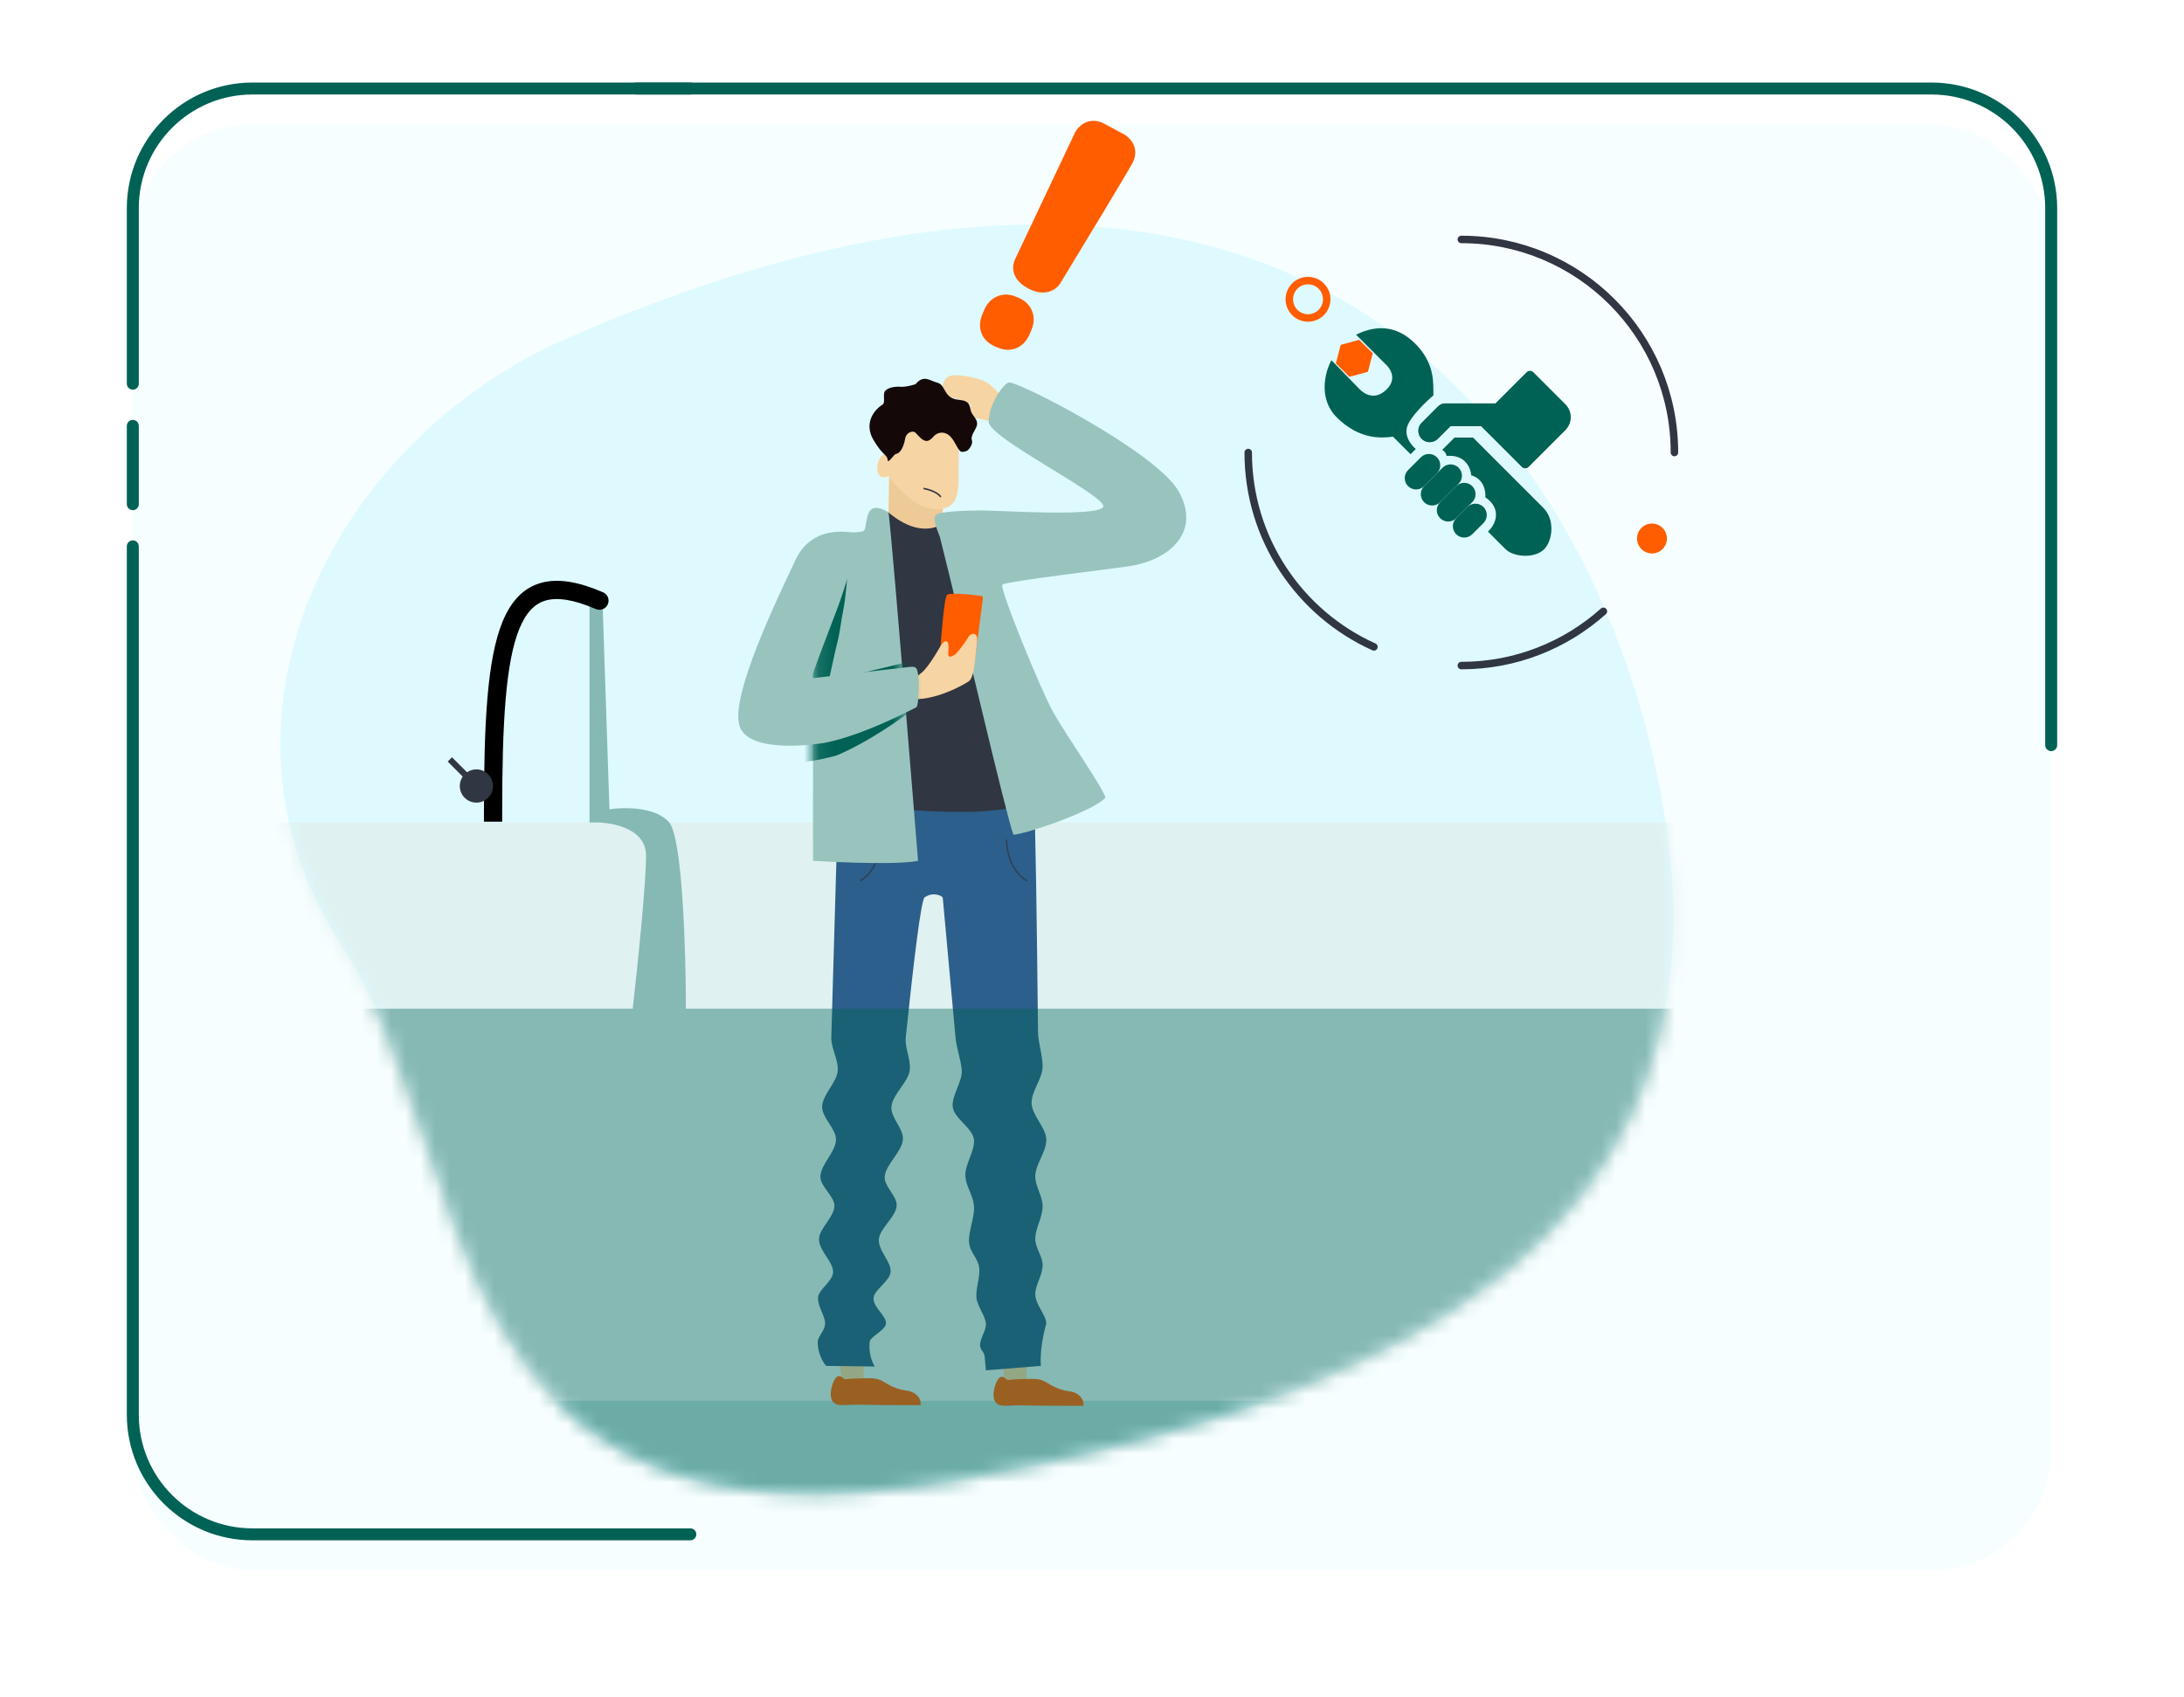 <svg width="148" height="115" viewBox="0 0 148 115" fill="none" xmlns="http://www.w3.org/2000/svg">
<g filter="url(#filter0_d_905_27238)">
<rect x="9" y="6" width="129.999" height="98" rx="8.11" fill="#F7FEFF"/>
</g>
<path d="M9 26.008V14.11C9 9.631 12.631 6 17.11 6H46.781" stroke="#006255" stroke-width="0.811" stroke-linecap="round"/>
<path d="M139 50.508V14.11C139 9.631 135.369 6 130.89 6H43.126" stroke="#006255" stroke-width="0.811" stroke-linecap="round"/>
<path d="M9 37.033V95.89C9 100.369 12.631 104 17.11 104H46.781" stroke="#006255" stroke-width="0.811" stroke-linecap="round"/>
<path d="M9 34.175V28.867" stroke="#006255" stroke-width="0.811" stroke-linecap="round"/>
<path d="M23.031 63.863C13.345 48.996 22.13 30.008 38.574 22.867C100.294 -3.939 114.26 46.969 113.359 63.863C112.458 80.758 100.744 94.048 64.703 100.355C28.662 106.662 32.717 78.73 23.031 63.863Z" fill="#DEFAFF"/>
<mask id="mask0_905_27238" style="mask-type:alpha" maskUnits="userSpaceOnUse" x="19" y="15" width="95" height="87">
<path d="M23.031 63.863C13.345 48.996 22.13 30.008 38.574 22.867C100.294 -3.939 114.26 46.969 113.359 63.863C112.458 80.758 100.744 94.048 64.703 100.355C28.662 106.662 32.717 78.73 23.031 63.863Z" fill="#DEFAFF"/>
</mask>
<g mask="url(#mask0_905_27238)">
<rect x="16.747" y="55.754" width="115.782" height="52.71" fill="#E0F1F1"/>
<rect x="16.747" y="94.949" width="115.782" height="52.71" fill="#B2DCDD"/>
<path d="M39.948 55.755V41.113L40.173 40.438L40.849 41.339L41.3 54.854C42.276 54.704 44.453 54.674 45.354 55.755C46.255 56.836 46.481 64.615 46.481 68.369H42.877C43.177 65.741 43.778 59.99 43.778 58.008C43.778 56.025 41.225 55.68 39.948 55.755Z" fill="#86B9B4"/>
<path d="M32.795 55.078L32.795 55.697L34.031 55.697L34.031 55.078L32.795 55.078ZM40.376 41.282C40.69 41.417 41.053 41.273 41.189 40.96C41.324 40.646 41.18 40.282 40.867 40.147L40.376 41.282ZM34.031 55.078C34.031 52.061 34.086 49.503 34.265 47.404C34.444 45.295 34.745 43.698 35.212 42.577C35.674 41.47 36.262 40.906 36.99 40.7C37.759 40.484 38.839 40.618 40.376 41.282L40.867 40.147C39.236 39.443 37.832 39.178 36.655 39.51C35.438 39.853 34.62 40.785 34.071 42.101C33.528 43.403 33.215 45.154 33.032 47.299C32.849 49.453 32.795 52.054 32.795 55.078L34.031 55.078Z" fill="black"/>
<circle cx="32.285" cy="53.277" r="1.126" fill="#303642"/>
<path d="M31.837 52.826L30.485 51.475" stroke="#303642" stroke-width="0.412"/>
</g>
<path d="M113.469 30.672C113.469 22.696 107.004 16.23 99.028 16.23M99.028 45.114C102.726 45.114 106.1 43.723 108.656 41.437M84.586 30.672C84.586 36.537 88.082 41.586 93.104 43.847" stroke="#303642" stroke-width="0.507" stroke-linecap="round"/>
<path d="M102.024 37.224C102.56 37.76 103.99 37.88 104.645 37.224C105.181 36.688 105.42 35.258 104.585 34.424L99.82 29.658H98.568L97.734 30.492C97.814 30.532 97.985 30.671 98.032 30.909C99.164 30.79 99.641 31.565 99.7 32.22C100.558 32.458 100.693 33.312 100.654 33.709C101.797 34.472 101.368 35.556 100.832 36.033L102.024 37.224Z" fill="#006255"/>
<path d="M93.86 24.653L91.894 22.687C93.443 21.913 94.873 22.151 96.064 23.461C97.256 24.772 97.117 26.023 97.137 26.798C96.621 27.235 95.54 28.275 95.35 28.942C95.159 29.61 95.667 30.213 95.945 30.432L95.588 30.789L94.396 29.598C93.662 29.697 92.133 29.836 90.584 28.287C89.297 27 89.809 25.169 90.226 24.415C90.802 25.01 91.99 26.238 92.133 26.381C92.311 26.559 93.086 27.274 93.979 26.381C94.694 25.666 94.198 24.931 93.86 24.653Z" fill="#006255"/>
<path d="M95.418 32.952C95.118 32.651 95.118 32.165 95.418 31.865L96.288 30.995C96.588 30.695 97.075 30.695 97.375 30.995C97.675 31.295 97.675 31.782 97.375 32.082L96.505 32.952C96.205 33.252 95.719 33.252 95.418 32.952Z" fill="#006255"/>
<path d="M96.505 34.039C96.205 33.739 96.205 33.252 96.505 32.952L97.756 31.702C98.056 31.401 98.543 31.401 98.843 31.702C99.143 32.002 99.143 32.489 98.843 32.789L97.593 34.039C97.292 34.339 96.806 34.339 96.505 34.039Z" fill="#006255"/>
<path d="M97.593 35.126C97.292 34.826 97.292 34.339 97.593 34.039L98.68 32.952C98.98 32.651 99.466 32.651 99.767 32.952C100.067 33.252 100.067 33.739 99.767 34.039L98.68 35.126C98.379 35.426 97.893 35.426 97.593 35.126Z" fill="#006255"/>
<path d="M98.68 36.213C98.379 35.913 98.379 35.426 98.68 35.126L99.441 34.365C99.741 34.065 100.227 34.065 100.528 34.365C100.828 34.665 100.828 35.152 100.528 35.452L99.767 36.213C99.466 36.513 98.98 36.513 98.68 36.213Z" fill="#006255"/>
<path d="M96.342 29.745C96.042 29.445 96.042 28.958 96.342 28.658L97.429 27.571C97.73 27.27 98.216 27.27 98.516 27.571V27.571C98.817 27.871 98.817 28.358 98.516 28.658L97.429 29.745C97.129 30.045 96.642 30.045 96.342 29.745V29.745Z" fill="#006255"/>
<path d="M97.22 28.114C97.22 27.69 97.564 27.346 97.988 27.346H101.307C101.731 27.346 102.076 27.69 102.076 28.114V28.114C102.076 28.539 101.731 28.883 101.307 28.883H97.988C97.564 28.883 97.22 28.539 97.22 28.114V28.114Z" fill="#006255"/>
<path d="M100.094 28.604L103.464 25.234C103.584 25.114 103.778 25.114 103.898 25.234L106.072 27.408C106.553 27.888 106.553 28.667 106.072 29.147L103.572 31.647C103.452 31.767 103.258 31.767 103.137 31.647L100.094 28.604Z" fill="#006255"/>
<path d="M96.342 29.745C96.042 29.445 96.042 28.958 96.342 28.658L97.429 27.571C97.73 27.27 98.216 27.27 98.516 27.571V27.571C98.817 27.871 98.817 28.358 98.516 28.658L97.429 29.745C97.129 30.045 96.642 30.045 96.342 29.745V29.745Z" fill="#006255"/>
<path d="M97.22 28.114C97.22 27.69 97.564 27.346 97.988 27.346H101.307C101.731 27.346 102.076 27.69 102.076 28.114V28.114C102.076 28.539 101.731 28.883 101.307 28.883H97.988C97.564 28.883 97.22 28.539 97.22 28.114V28.114Z" fill="#006255"/>
<path d="M100.094 28.604L103.464 25.234C103.584 25.114 103.778 25.114 103.898 25.234L106.072 27.408C106.553 27.888 106.553 28.667 106.072 29.147L103.572 31.647C103.452 31.767 103.258 31.767 103.137 31.647L100.094 28.604Z" fill="#006255"/>
<path d="M92.104 23.033L93.027 23.944L92.699 25.2L91.448 25.543L90.525 24.632L90.853 23.377L92.104 23.033Z" fill="#FF5D00"/>
<circle cx="111.948" cy="36.5" r="1.013" fill="#FF5D00"/>
<circle cx="88.638" cy="20.286" r="1.267" stroke="#FF5D00" stroke-width="0.507"/>
<path d="M66.881 22.431L66.884 22.438L66.886 22.445C67.014 22.765 67.275 22.979 67.591 23.115L67.747 23.181C68.064 23.317 68.399 23.357 68.718 23.23L68.725 23.227L68.732 23.224C69.044 23.085 69.259 22.827 69.395 22.509L69.522 22.214C69.656 21.9 69.697 21.567 69.572 21.25C69.451 20.919 69.192 20.695 68.871 20.558L68.715 20.491C68.393 20.353 68.053 20.321 67.73 20.461C67.415 20.59 67.202 20.849 67.067 21.163L66.941 21.459C66.805 21.776 66.766 22.11 66.881 22.431Z" fill="#FF5D00" stroke="#FF5D00" stroke-width="0.805"/>
<path d="M73.094 9.097L73.094 9.097L73.088 9.109L69.075 17.595C68.901 17.923 68.876 18.262 69.025 18.578C69.167 18.881 69.45 19.124 69.809 19.317C70.223 19.539 70.61 19.603 70.942 19.528C71.273 19.454 71.524 19.248 71.667 18.985C73.133 16.572 76.157 11.574 76.504 10.926C76.717 10.528 76.692 10.165 76.552 9.879C76.419 9.607 76.194 9.423 76.023 9.331L76.023 9.331L74.689 8.616C74.292 8.403 73.928 8.428 73.642 8.568C73.371 8.7 73.186 8.926 73.094 9.097Z" fill="#FF5D00" stroke="#FF5D00" stroke-width="0.541"/>
<path d="M67.728 28.708C67.728 28.708 65.51 28.184 65.074 28.081C64.638 27.978 64.49 27.791 64.796 27.634C64.933 27.564 65.097 27.557 65.248 27.569C65.387 27.579 65.572 27.665 65.706 27.617C65.734 27.607 65.761 27.589 65.784 27.57C65.797 27.559 65.81 27.547 65.814 27.531C65.82 27.508 65.806 27.484 65.791 27.465C65.688 27.337 65.505 27.268 65.359 27.206C64.504 26.841 63.999 27.027 63.892 26.507C63.784 25.986 64.022 25.383 64.817 25.428C65.612 25.474 66.542 25.683 66.993 26.009C67.444 26.335 68.521 27.547 68.521 27.547L67.728 28.708Z" fill="#F7D4A3"/>
<path d="M69.56 92.284V93.516H68.076L67.779 91.387L69.56 92.284Z" fill="#F7D4A3"/>
<path d="M68.226 95.283C68.086 95.29 67.946 95.29 67.81 95.258C67.293 95.13 67.276 94.585 67.372 94.153C67.436 93.867 67.683 93.021 68.132 93.426C68.162 93.454 68.189 93.486 68.226 93.503C68.35 93.561 68.628 93.496 68.768 93.49C68.98 93.482 69.191 93.475 69.403 93.471C69.756 93.464 70.142 93.437 70.488 93.518C70.969 93.63 71.378 94.165 72.491 94.308C72.982 94.371 73.448 94.706 73.423 95.251C73.423 95.261 73.422 95.273 73.415 95.28C73.406 95.289 73.391 95.29 73.379 95.29C72.516 95.285 71.652 95.282 70.789 95.282C69.964 95.28 69.122 95.229 68.302 95.28C68.276 95.28 68.251 95.282 68.226 95.283Z" fill="#FF5D00"/>
<path d="M58.529 92.241V93.473H57.045L56.748 91.344L58.529 92.241Z" fill="#F7D4A3"/>
<path d="M57.193 95.238C57.053 95.246 56.913 95.246 56.778 95.213C56.26 95.086 56.243 94.54 56.34 94.108C56.403 93.822 56.651 92.976 57.099 93.381C57.13 93.409 57.157 93.441 57.193 93.458C57.318 93.516 57.596 93.451 57.736 93.446C57.948 93.437 58.159 93.43 58.371 93.426C58.724 93.419 59.11 93.392 59.456 93.473C59.937 93.586 60.346 94.12 61.459 94.263C61.95 94.327 62.416 94.661 62.391 95.207C62.391 95.216 62.389 95.228 62.382 95.235C62.374 95.245 62.359 95.246 62.347 95.246C61.484 95.24 60.62 95.237 59.756 95.237C58.932 95.235 58.09 95.184 57.27 95.235C57.243 95.235 57.218 95.237 57.193 95.238Z" fill="#FF5D00"/>
<path d="M56.799 54.467C56.799 54.467 56.563 61.965 56.334 70.31C56.314 71.041 56.793 71.778 56.773 72.517C56.751 73.347 55.732 74.18 55.711 75.009C55.691 75.762 56.669 76.511 56.651 77.252C56.63 78.096 55.613 78.929 55.593 79.745C55.578 80.423 56.559 81.089 56.545 81.739C56.528 82.511 55.515 83.261 55.501 83.982C55.485 84.767 56.468 85.517 56.456 86.225C56.446 86.841 55.44 87.424 55.433 87.97C55.425 88.606 55.917 89.191 55.914 89.715C55.911 90.18 55.412 90.598 55.414 90.961C55.419 91.946 55.939 92.528 55.983 92.582L59.285 92.626C59.285 92.626 58.84 92.014 58.932 90.961C58.964 90.596 59.998 90.178 60.039 89.715C60.086 89.189 59.141 88.604 59.198 87.97C59.247 87.422 60.296 86.839 60.352 86.225C60.416 85.514 59.487 84.763 59.559 83.982C59.625 83.257 60.691 82.507 60.763 81.739C60.823 81.085 59.889 80.419 59.952 79.745C60.03 78.922 61.106 78.088 61.186 77.252C61.258 76.504 60.334 75.754 60.407 75.009C60.489 74.169 61.569 73.335 61.651 72.517C61.727 71.765 61.304 71.027 61.379 70.31C61.922 65.092 62.421 60.98 62.66 60.819C62.894 60.663 63.173 60.586 63.452 60.636C63.578 60.658 63.877 60.729 63.891 60.886C63.923 61.261 63.958 61.634 63.992 62.009C64.027 62.387 64.061 62.764 64.096 63.142C64.139 63.622 64.183 64.103 64.227 64.583C64.279 65.151 64.331 65.719 64.383 66.288C64.442 66.929 64.5 67.57 64.558 68.212C64.622 68.911 64.686 69.61 64.75 70.31C64.818 71.052 65.104 71.775 65.172 72.517C65.242 73.286 64.489 74.24 64.558 75.009C64.629 75.793 65.931 76.469 66.002 77.252C66.074 78.032 65.35 78.965 65.421 79.745C65.491 80.508 65.933 80.976 66.002 81.739C66.069 82.47 65.603 83.5 65.67 84.231C65.733 84.915 66.298 85.292 66.36 85.976C66.416 86.598 66.112 87.348 66.169 87.97C66.219 88.514 66.761 89.17 66.811 89.715C66.853 90.166 66.376 90.758 66.418 91.21C66.449 91.555 66.696 91.613 66.728 91.959C66.748 92.181 66.768 92.404 66.788 92.626C66.796 92.711 66.804 92.796 66.811 92.883L70.537 92.582C70.537 92.582 70.406 91.459 70.904 89.715C70.9 89.123 70.162 88.454 70.156 87.721C70.152 87.1 70.661 86.433 70.655 85.727C70.651 85.168 70.161 84.585 70.156 83.982C70.151 83.261 70.662 82.511 70.655 81.739C70.65 81.089 70.162 80.423 70.156 79.745C70.149 78.929 70.912 78.096 70.904 77.252C70.897 76.429 69.915 75.596 69.907 74.76C69.899 73.93 70.663 73.098 70.655 72.268C70.647 71.48 70.35 70.696 70.342 69.919C70.262 62.444 70.168 55.706 70.075 54.469H56.799V54.467Z" fill="#2C5F8B"/>
<path opacity="0.7" d="M68.208 56.945C68.208 57.597 68.48 59.056 69.566 59.681" stroke="#303642" stroke-width="0.102" stroke-linecap="round"/>
<path opacity="0.7" d="M59.673 56.945C59.673 57.597 59.402 59.056 58.315 59.681" stroke="#303642" stroke-width="0.102" stroke-linecap="round"/>
<path d="M60.212 34.736L60.249 32.31L63.884 33.952V36.119L62.048 37.016L60.212 34.736Z" fill="#EECA97"/>
<path d="M64.958 30.102C64.973 30.602 64.972 31.104 64.963 31.605C64.948 32.291 65.051 33.467 64.619 34.043C64.133 34.69 63.075 34.571 62.436 34.289C61.51 33.878 60.286 32.465 60.248 32.312C60.236 32.261 59.836 32.391 59.733 32.333C59.282 32.078 59.421 31.282 59.691 30.964C60.137 30.44 60.582 30.927 60.582 30.927L61.212 28.535H64.216C64.216 28.533 64.958 30.102 64.958 30.102Z" fill="#F7D4A3"/>
<path d="M62.582 33.103C62.905 33.168 63.591 33.377 63.746 33.69" stroke="#303642" stroke-width="0.102"/>
<path d="M60.155 31.196C60.177 31.447 60.582 30.789 60.72 30.766C61.123 30.697 61.295 30.009 61.35 29.683C61.406 29.357 61.832 29.131 62.046 29.338C62.24 29.525 62.484 29.879 62.782 29.889C62.909 29.893 63.027 29.82 63.121 29.732C63.215 29.645 63.295 29.542 63.397 29.464C63.554 29.346 63.762 29.299 63.954 29.337C64.464 29.439 64.645 29.939 64.893 30.343C64.952 30.439 65.053 30.609 65.164 30.626C65.279 30.644 65.5 30.592 65.586 30.512C65.686 30.419 65.768 30.304 65.823 30.179C65.856 30.106 65.88 30.027 65.877 29.948C65.874 29.892 65.86 29.838 65.848 29.783C65.786 29.483 66.17 29.079 66.21 28.783C66.264 28.38 65.857 28.186 65.775 27.796C65.742 27.636 65.716 27.465 65.612 27.339C65.489 27.188 65.284 27.137 65.092 27.116C64.669 27.069 64.397 27.009 64.141 26.646C63.971 26.404 63.859 26.028 63.539 25.946C62.992 25.806 62.603 25.367 62.046 26.04C62.046 26.04 61.416 26.251 61.008 26.215C60.599 26.178 60.024 26.308 59.932 26.588C59.839 26.868 60.002 27.309 59.803 27.429C59.234 27.771 58.528 28.694 59.187 29.814C59.847 30.936 60.117 30.778 60.155 31.196Z" fill="#140809"/>
<path d="M63.884 35.484C63.884 35.484 62.474 36.642 60.212 34.736H59.805L61.844 54.914C61.844 54.914 67.553 55.367 69.111 54.508L63.884 35.484Z" fill="#303642"/>
<path d="M63.441 34.893C63.263 35.07 63.247 35.276 63.69 36.388C65.167 42.243 68.143 55.154 68.675 56.577C69.339 56.577 73.909 55.081 74.906 54.084C74.906 53.639 72.303 49.908 71.416 48.352C70.53 46.795 67.706 39.85 67.927 39.628C68.149 39.406 75.408 38.551 76.525 38.378C79.405 37.934 81.399 35.933 79.848 33.264C78.297 30.596 68.77 25.705 68.327 25.927C67.884 26.15 66.998 27.484 66.998 28.595C66.998 29.707 75.196 33.709 74.752 34.376C74.309 35.043 67.663 34.599 66.555 34.599C65.447 34.599 63.662 34.67 63.441 34.893Z" fill="#99C4BE"/>
<path d="M66.207 43.617L66.585 40.737C66.585 40.737 66.647 40.424 66.549 40.407C66.362 40.374 64.385 40.106 64.165 40.332C64.151 40.345 64.122 40.452 64.107 40.498C63.894 41.18 63.636 45.158 63.636 45.158L65.978 45.36L66.207 43.617Z" fill="#FF5D00"/>
<path d="M62.298 45.725C62.409 45.623 62.533 45.538 62.637 45.423C62.801 45.241 62.946 45.042 63.085 44.84C63.679 43.981 63.846 43.42 64.124 43.476C64.39 43.53 64.227 44.21 64.263 44.394C64.268 44.422 64.275 44.451 64.294 44.472C64.334 44.517 64.405 44.51 64.462 44.493C64.736 44.412 64.879 44.213 65.047 43.998C65.24 43.754 65.43 43.506 65.584 43.234C65.665 43.09 65.844 42.909 66.034 42.972C66.268 43.049 66.224 43.425 66.2 43.608C66.07 44.635 66.04 45.928 65.638 46.188C65.236 46.448 63.789 47.27 62.287 47.383C61.972 47.406 61.593 47.34 61.621 46.947C61.651 46.55 61.956 46.107 62.203 45.821C62.234 45.786 62.265 45.754 62.298 45.725Z" fill="#F7D4A3"/>
<path d="M60.214 34.734C60.214 34.734 59.472 34.224 59.065 34.516C58.657 34.809 58.731 35.744 58.545 35.968C58.361 36.192 55.912 36.005 55.467 36.378C55.022 36.752 55.096 58.35 55.096 58.35C55.096 58.35 60.58 58.686 62.212 58.35C62.211 58.35 60.547 37.537 60.214 34.734Z" fill="#99C4BE"/>
<mask id="mask1_905_27238" style="mask-type:alpha" maskUnits="userSpaceOnUse" x="55" y="34" width="8" height="25">
<path d="M60.214 34.734C60.214 34.734 59.472 34.224 59.065 34.516C58.657 34.809 58.731 35.744 58.545 35.968C58.361 36.192 55.912 36.005 55.467 36.378C55.022 36.752 55.096 58.35 55.096 58.35C55.096 58.35 60.58 58.686 62.212 58.35C62.211 58.35 60.547 37.537 60.214 34.734Z" fill="#006255"/>
</mask>
<g mask="url(#mask1_905_27238)">
<path d="M57.602 36.859C57.602 36.859 54.338 36.189 53.373 39.104C52.409 42.019 50.109 48.707 50.925 50.688C51.741 52.669 56.674 51.211 56.674 51.211C56.674 51.211 59.095 50.3 62.56 47.564C62.436 46.786 62.74 47.363 62.737 47.258C62.726 46.794 62.683 46.323 62.56 45.874C62.423 45.374 62.376 45.258 61.895 45.377C61.273 45.531 60.649 45.675 60.026 45.825C58.544 46.181 57.059 46.526 55.582 46.9C55.56 46.905 55.536 46.911 55.514 46.907C55.469 46.9 55.437 46.855 55.428 46.809C55.42 46.763 55.431 46.718 55.441 46.672C55.697 45.559 55.974 44.45 56.25 43.342C56.418 42.665 56.601 41.99 56.746 41.307C56.896 40.599 57.602 36.859 57.602 36.859Z" fill="#006255"/>
<path d="M57.448 38.769C57.448 38.769 55.112 35.407 54.148 38.322C53.183 41.236 50.883 47.925 51.699 49.906C52.516 51.887 57.448 50.429 57.448 50.429C57.448 50.429 59.078 49.434 62.973 46.782C63.083 46.707 63.515 46.581 63.512 46.475C63.5 46.012 63.457 45.541 63.334 45.092C63.197 44.592 63.15 44.477 62.669 44.595C62.048 44.749 61.423 44.893 60.8 45.043C59.319 45.399 57.834 45.744 56.356 46.118C56.334 46.123 56.31 46.129 56.288 46.125C56.244 46.118 56.211 46.073 56.203 46.027C56.194 45.981 56.205 45.935 56.215 45.89C56.471 44.776 56.489 44.568 56.765 43.459C56.933 42.782 57.008 41.993 57.153 41.309C57.304 40.601 57.448 38.769 57.448 38.769Z" fill="#006255"/>
</g>
<path d="M58.371 36.235C58.371 36.235 55.209 35.175 53.906 37.953C52.602 40.731 49.525 47.094 50.1 49.159C50.675 51.224 55.746 50.371 55.746 50.371C55.746 50.371 57.906 50.107 62.089 47.942C62.206 47.881 62.225 47.282 62.235 47.177C62.278 46.715 62.292 46.242 62.223 45.782C62.146 45.269 62.113 45.148 61.622 45.209C60.986 45.286 60.349 45.354 59.713 45.428C58.2 45.602 56.685 45.766 55.173 45.959C55.151 45.962 55.126 45.965 55.105 45.958C55.061 45.946 55.034 45.898 55.032 45.851C55.029 45.804 55.045 45.76 55.06 45.716C55.447 44.642 55.853 43.575 56.259 42.507C56.506 41.855 56.768 41.208 56.993 40.547C57.226 39.862 58.371 36.235 58.371 36.235Z" fill="#99C4BE"/>
<mask id="mask2_905_27238" style="mask-type:alpha" maskUnits="userSpaceOnUse" x="19" y="15" width="95" height="87">
<path d="M23.031 63.863C13.345 48.996 22.13 30.008 38.574 22.867C100.294 -3.939 114.26 46.969 113.359 63.863C112.458 80.758 100.744 94.048 64.703 100.355C28.662 106.662 32.717 78.73 23.031 63.863Z" fill="#DEFAFF"/>
</mask>
<g mask="url(#mask2_905_27238)">
<path opacity="0.4" d="M117.864 68.369H11.317L33.843 111.393L105.249 105.536L117.864 68.369Z" fill="#006457"/>
</g>
<defs>
<filter id="filter0_d_905_27238" x="0.89" y="0.323" width="146.219" height="114.22" filterUnits="userSpaceOnUse" color-interpolation-filters="sRGB">
<feFlood flood-opacity="0" result="BackgroundImageFix"/>
<feColorMatrix in="SourceAlpha" type="matrix" values="0 0 0 0 0 0 0 0 0 0 0 0 0 0 0 0 0 0 127 0" result="hardAlpha"/>
<feOffset dy="2.433"/>
<feGaussianBlur stdDeviation="4.055"/>
<feComposite in2="hardAlpha" operator="out"/>
<feColorMatrix type="matrix" values="0 0 0 0 0.753 0 0 0 0 0.773 0 0 0 0 0.827 0 0 0 0.4 0"/>
<feBlend mode="normal" in2="BackgroundImageFix" result="effect1_dropShadow_905_27238"/>
<feBlend mode="normal" in="SourceGraphic" in2="effect1_dropShadow_905_27238" result="shape"/>
</filter>
</defs>
</svg>
